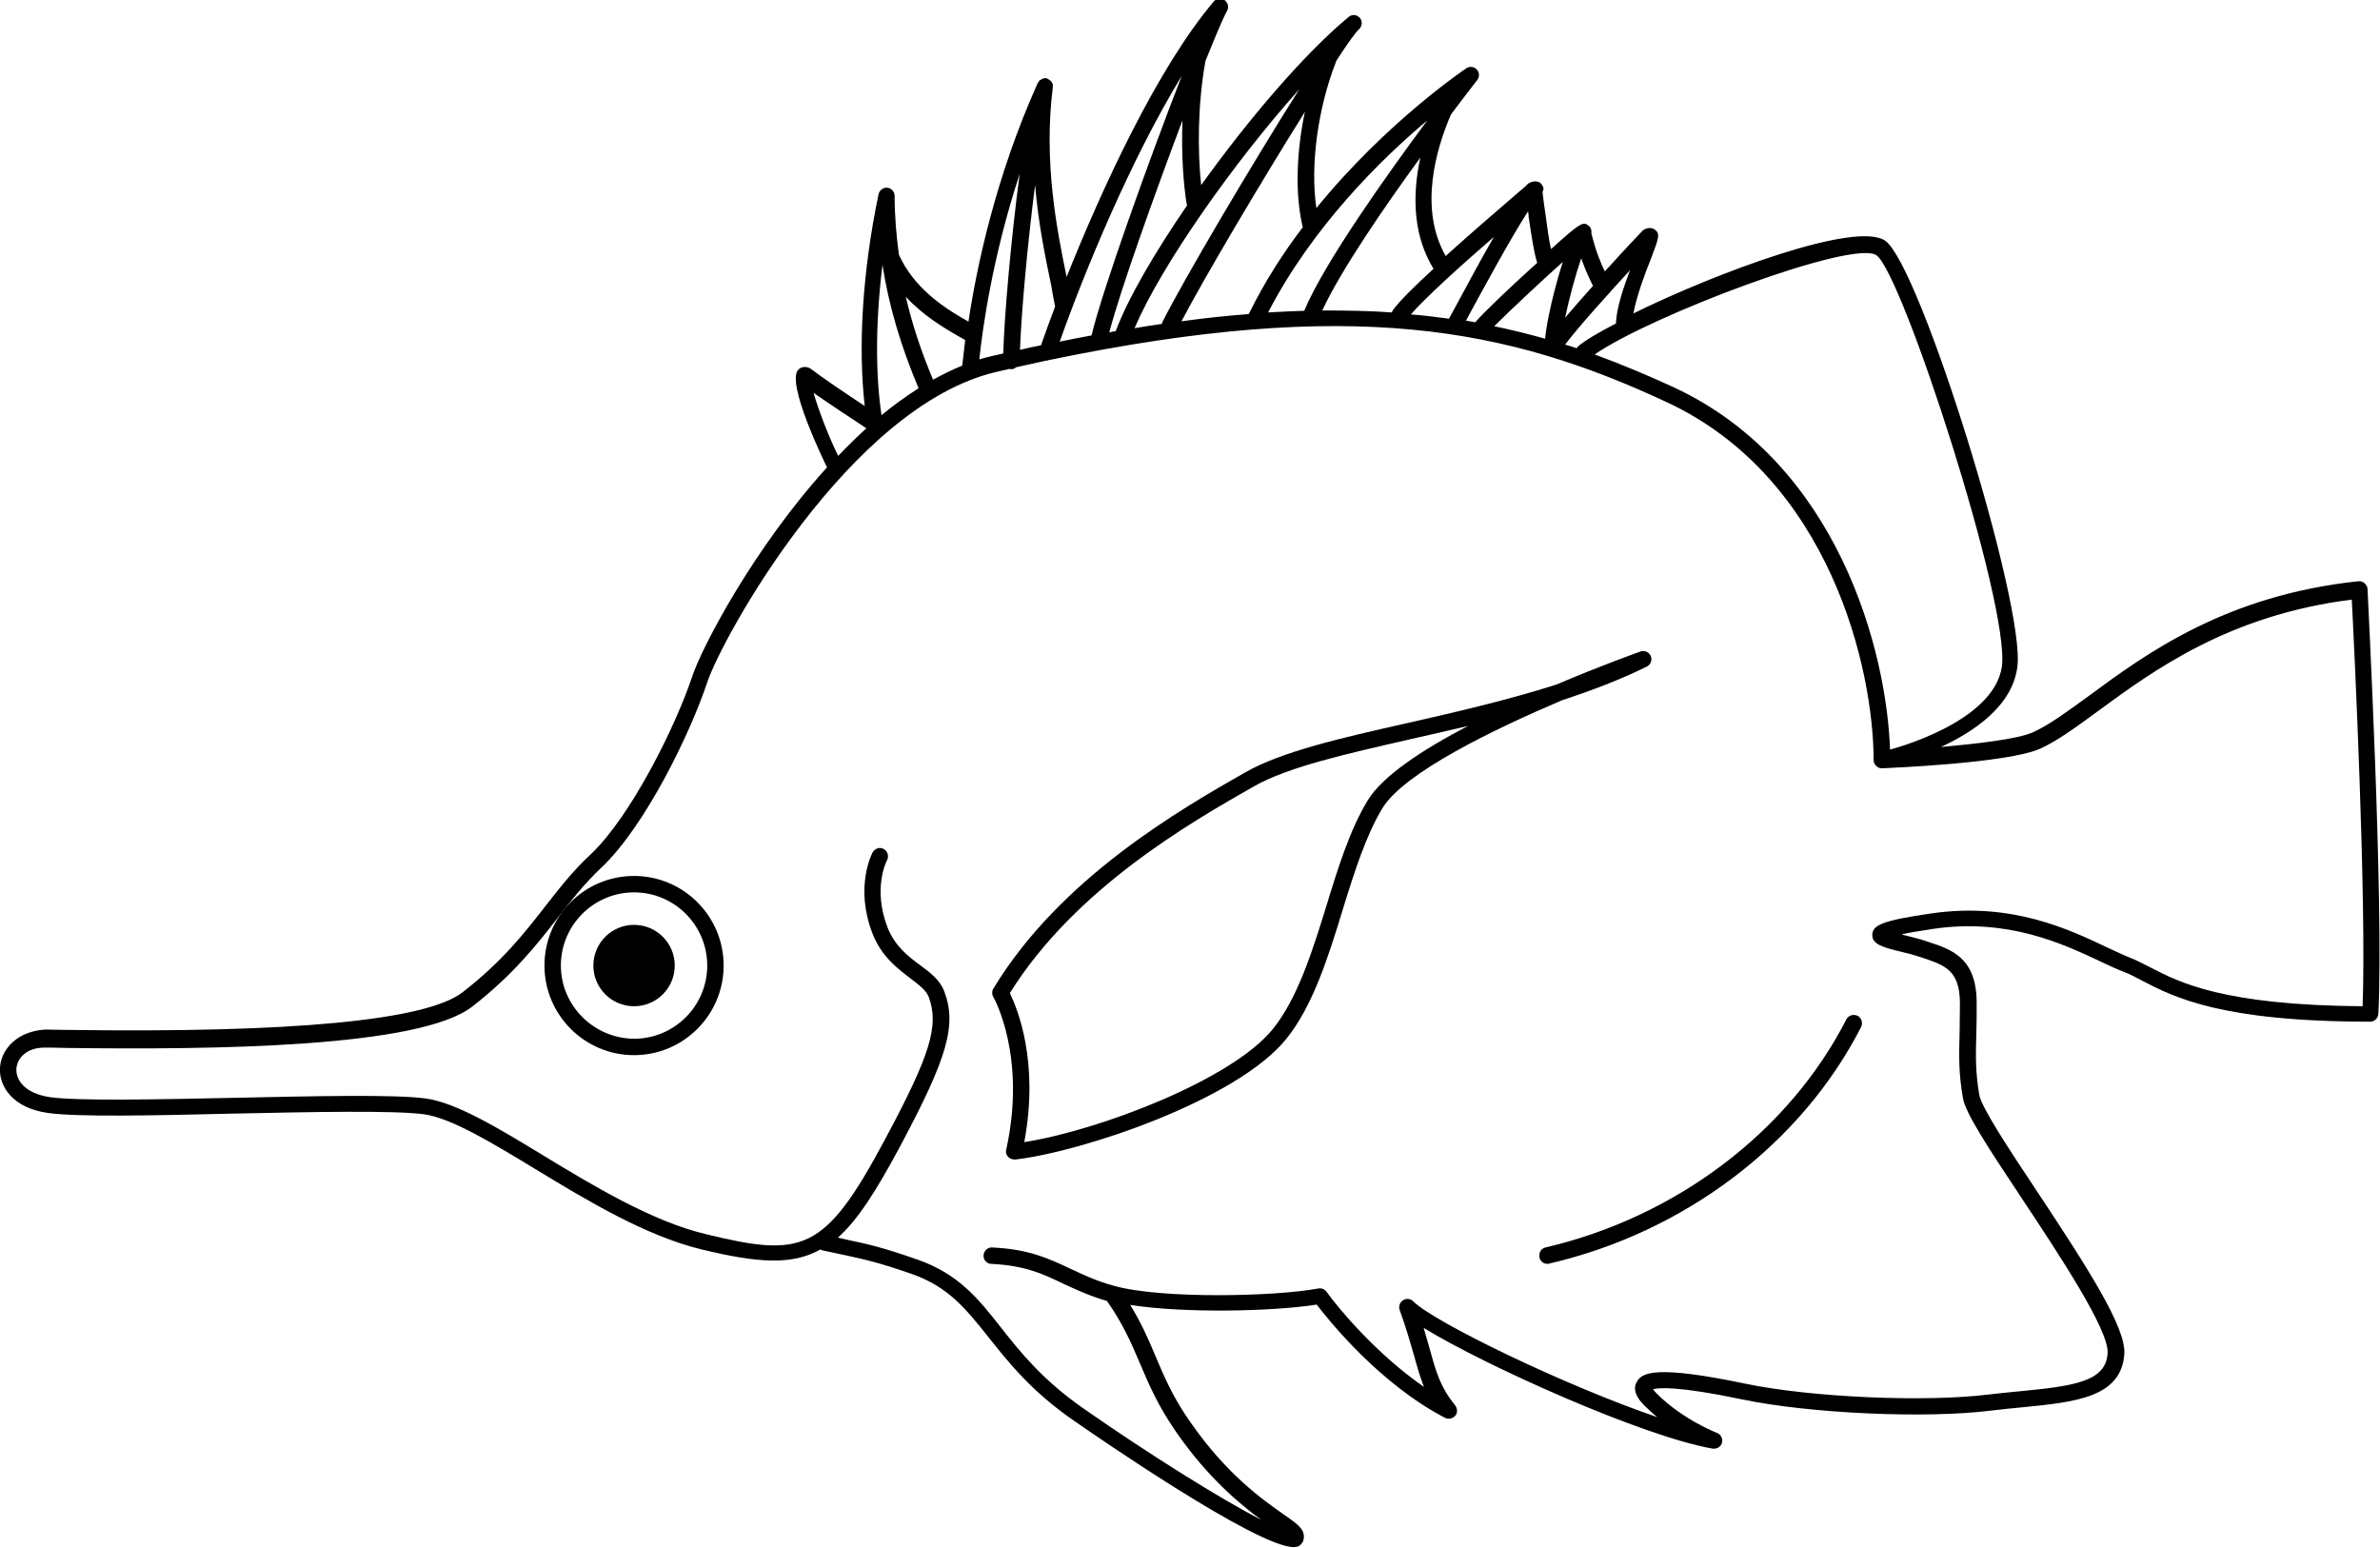 <?xml version="1.0" encoding="utf-8"?>
<!-- Generator: Adobe Illustrator 25.2.0, SVG Export Plug-In . SVG Version: 6.00 Build 0)  -->
<svg version="1.1" id="Layer_1" xmlns="http://www.w3.org/2000/svg" xmlns:xlink="http://www.w3.org/1999/xlink" x="0px" y="0px"
	 viewBox="0 0 725.2 471.6" style="enable-background:new 0 0 725.2 471.6;" xml:space="preserve">
<path d="M0,325.2c-0.4,5.8,3.9,12.4,14.5,13.9c8.9,1.3,32.3,0.8,57.1,0.2c23.8-0.5,48.3-1,57.5,0.2c8.3,1.1,20.8,8.7,34,16.7
	c15.8,9.6,33.7,20.4,50.7,24.5c17,4.1,27.5,4.9,36.2,0c0.2,0.1,0.4,0.3,0.7,0.3c2.3,0.5,4.3,0.9,6.1,1.3c6.5,1.4,10.8,2.3,21.1,5.9
	c11.1,3.9,16.4,10.6,23.2,19.1c6.2,7.8,13.1,16.6,26.3,25.7c5.9,4.1,55.5,38.4,66.8,38.4c0.6,0,1.1-0.1,1.5-0.3
	c1.1-0.6,1.7-1.8,1.6-3.2c-0.2-2.3-2.2-3.7-6.2-6.5c-6.4-4.5-17.2-12-28.4-28.1c-5.5-7.8-8.1-14.2-10.7-20.3
	c-2-4.8-4.2-9.8-7.6-15.4c16.3,2.6,43.6,2,56.8-0.1c3.9,5.1,19.3,24.2,39.1,34.5c1,0.5,2.3,0.3,3.1-0.6c0.8-0.9,0.7-2.2,0-3.2
	c-4.5-5.5-5.8-10.1-7.7-17c-0.6-2-1.2-4.2-1.9-6.6c18.7,11.5,66.8,33.1,88.1,36.8c0.1,0,0.3,0,0.4,0c1.1,0,2.1-0.7,2.4-1.8
	c0.3-1.2-0.3-2.5-1.5-3c-0.1,0-10.5-4.1-18.3-11.9c-0.6-0.6-1-1.1-1.2-1.4c1.7-0.5,7.6-1,27.2,3.1c20.5,4.3,56,5.9,75.8,3.4
	c3.2-0.4,6.4-0.7,9.5-1c16.2-1.6,30.2-3,31.1-16.3c0.5-8-10.9-25.8-27-50.1c-8.2-12.3-16.6-25.1-17.2-28.8c-1.2-7-1.1-12-0.9-18.9
	c0.1-2.7,0.1-5.6,0.1-9.1c0-13.8-7.6-16.3-15-18.7l-0.9-0.3c-1.5-0.5-3.5-1-5.5-1.5c-0.4-0.1-0.9-0.2-1.5-0.4c2.1-0.5,5.3-1,9.8-1.7
	c22.9-3.3,39.6,4.7,50.7,9.9c2.7,1.3,5.1,2.4,7.2,3.2c1.9,0.7,3.7,1.7,5.8,2.8c9.5,4.9,23.8,12.4,69.3,12.4c1.3,0,2.4-1,2.5-2.4
	c1.7-33.9-3.3-128.5-3.3-129.4c0-0.7-0.4-1.3-0.9-1.8c-0.5-0.4-1.2-0.7-1.9-0.6c-40.4,4.3-64.6,22-82.2,35c-6.5,4.7-12,8.8-16.9,11
	c-4.6,2.1-16.9,3.5-28.1,4.5c10-4.6,21.8-12.5,23.3-24.4c2.5-18.9-29.5-122-40.2-129.8c-8.7-6.3-51.6,9.7-76.8,22.1
	c1-5.3,3.5-12.1,5.4-16.8c2.4-6.3,2.9-7.6,0.9-8.9c-1-0.6-2.7-0.3-3.5,0.5c-0.9,0.9-5.9,6.2-11.5,12.4c-1.2-2.4-2.8-6.3-4.1-11.6
	c0.1-0.9-0.1-1.7-0.7-2.2c-1.7-1.4-2.1-1.6-11.6,7c-0.6-2.7-1.1-6.1-1.7-10.7c-0.3-2-0.6-4.2-0.9-6.7c0.5-0.9,0.4-1.5-0.4-2.5
	c-0.7-0.9-2.2-0.9-3.3-0.4c-0.1,0.1-0.3,0.1-0.4,0.2c0,0-0.1,0-0.2,0.1c-0.2,0.2-0.5,0.4-0.7,0.7c-0.5,0.4-1.2,1.1-2.1,1.8
	c-7,6-15.3,13.2-22.4,19.6c-8.2-14.4-3-32.4,1.6-43.1c4.7-6.3,7.9-10.3,8-10.5c0.8-1,0.7-2.3-0.1-3.2c-0.8-0.9-2.2-1.1-3.2-0.4
	c-0.3,0.2-24.3,16.3-45.7,42.6c-1.9-13,0.4-30.4,6.1-44.9c3.3-5.1,5.8-8.6,7-9.7c0.9-0.9,1-2.5,0.1-3.4c-0.9-1-2.4-1.1-3.4-0.2
	c-13.3,11-30.5,31.1-44.9,51.2c-1.1-10.1-1.1-24.5,1.3-37.8c3-7.4,5.3-13,6.6-15.3c0.6-1.1,0.3-2.5-0.8-3.3
	c-1.1-0.7-2.5-0.5-3.3,0.5c-17,20.1-33.7,56.1-44.8,83.9c-2.9-14.2-7.1-35-4.2-57.8c0-0.1,0-0.1,0-0.2c0-0.2,0-0.3,0-0.5
	c0-0.2,0-0.3-0.1-0.4c-0.1-0.2-0.1-0.3-0.2-0.4c-0.1-0.1-0.2-0.3-0.3-0.4c-0.1-0.1-0.2-0.2-0.4-0.3c-0.1-0.1-0.3-0.2-0.4-0.3
	c-0.1,0-0.1-0.1-0.1-0.1c-0.1,0-0.2,0-0.3-0.1c-0.1,0-0.2-0.1-0.3-0.1c0,0-0.1,0-0.1,0c-0.2,0-0.4,0-0.6,0.1c-0.1,0-0.2,0-0.3,0.1
	c-0.2,0.1-0.4,0.2-0.6,0.3c-0.1,0-0.1,0.1-0.2,0.1c-0.2,0.1-0.3,0.3-0.4,0.5c-0.1,0.1-0.2,0.2-0.2,0.3c0,0-0.1,0.1-0.1,0.1
	c-12.8,28.5-18.6,56-21.1,72.7c-8.2-4.6-16.7-10.5-21.2-20.4c-0.8-6-1.3-11.9-1.3-17.9c0-1.3-1-2.4-2.2-2.5c-1.3-0.1-2.4,0.7-2.7,2
	c-4.9,23.4-6.3,46.6-4.2,64.5c-5.2-3.4-13.3-8.9-16-11c-2.1-1.7-3.8-0.5-4.1-0.2c-4.3,3.6,8,28.7,8.6,29.9
	c-22.4,24.7-38,54.6-41,63.5c-5.1,15.4-18.8,42.9-31,54.4c-5.5,5.1-9.6,10.4-13.9,15.9c-6.4,8.2-13,16.7-25.1,26.1
	c-11,8.6-51.7,12.5-120.9,11.5c-2.8,0-5-0.1-6.3-0.1C5.2,314.2,0.4,319.7,0,325.2z M264,130.5c-3,2.7-5.8,5.5-8.6,8.4
	c-2.7-5.4-6-13.9-7.5-19.2C253.2,123.4,261.1,128.6,264,130.5z M268.9,80.7c1.9,12.4,5.6,24.8,11,37.6c-3.9,2.5-7.7,5.2-11.3,8.2
	C266.7,113.7,266.8,97.7,268.9,80.7z M294.1,103.6c-0.4,3.3-0.7,6-0.9,7.8c-3,1.2-6,2.7-8.9,4.3c-3.6-8.6-6.4-17-8.3-25.3
	C281.1,96,287.6,100,294.1,103.6z M310.7,53c-2.6,19.5-4.7,43.4-5,54.7c-1,0.2-2,0.5-3.1,0.7c-1.4,0.3-2.8,0.7-4.2,1.1
	C299.4,100,302.4,78.3,310.7,53z M321.5,93.4c-1.6,4.3-3.1,8.3-4.3,11.8c-2.1,0.4-4.3,0.9-6.4,1.4c0.4-11.4,2.3-32.4,4.6-50.2
	c1,11.9,3.2,22.4,4.9,30.5C320.7,89.3,321.1,91.5,321.5,93.4z M360.1,23.1c-10.1,25.9-24.3,65.6-27.5,79.1c-3.2,0.6-6.4,1.2-9.7,1.9
	C330.6,82.4,344.6,48.5,360.1,23.1z M361.7,62.6c-9.8,14.3-17.9,28.1-21.7,38.2c0,0,0,0,0,0.1c-0.7,0.1-1.4,0.2-2,0.4
	c3.4-13,13.6-41.5,22.3-64.6c-0.4,10.8,0.4,20.2,1.3,25.5C361.6,62.3,361.7,62.4,361.7,62.6z M395.9,27.2
	c-14.6,23.1-35.2,58-41.7,70.9c-0.1,0.2-0.1,0.4-0.2,0.6c-2.7,0.4-5.5,0.8-8.3,1.3C353.9,80.8,376,49.4,395.9,27.2z M396.9,69
	c0,0.1,0,0.1,0.1,0.2c-6.1,8-11.8,16.9-16.5,26.5c-6.6,0.5-13.4,1.2-20.5,2.2c7.3-13.9,24.4-42.7,37.6-63.8
	C395,46.5,394.6,59.2,396.9,69z M434.9,36.7c-12.4,16.7-31.4,43.4-37.5,58c-3.6,0.1-7.3,0.3-11,0.5
	C399.9,69.1,420.8,48.5,434.9,36.7z M436.8,81.9c-5.9,5.4-10.5,10-12.3,12.5c-0.2,0.3-0.3,0.5-0.4,0.8c-6.8-0.5-13.8-0.6-21.2-0.6
	c5.6-12.1,18.8-31.4,29.9-46.6C429.9,61.1,431.2,72.8,436.8,81.9z M455.2,72.2c-3.4,5.9-7.4,13.2-12,21.8l-1.7,3.1
	c-3.8-0.5-7.6-1-11.6-1.3C434.4,90.6,445.8,80.3,455.2,72.2z M468.4,80.1c-0.6,0.5-1.2,1.1-1.8,1.6c-6.5,5.9-14.2,13.2-17.1,16.5
	c-0.9-0.2-1.8-0.3-2.8-0.5l0.8-1.5c3.9-7.2,12.9-23.8,18.1-31.8c0.1,0.6,0.2,1.2,0.2,1.8C466.8,72.8,467.4,76.9,468.4,80.1z
	 M476.2,79.8c-2.5,7.8-4.9,17.8-5.4,23.4c-5-1.4-10.2-2.7-15.5-3.8C460.2,94.5,469.5,85.8,476.2,79.8z M485.4,87.1
	c-3,3.3-6,6.8-8.5,9.7c1.2-5.8,3.2-13.1,4.9-18.1C483.2,82.7,484.6,85.5,485.4,87.1z M492.4,98.1c0,0.2,0,0.3,0.1,0.4
	c-5.4,2.8-9.5,5.2-11.6,7c-0.2,0.2-0.3,0.4-0.5,0.6c-1.2-0.4-2.3-0.8-3.5-1.1c3.8-5.1,13.1-15.4,19.8-22.7
	C494.7,87.5,492.7,93.5,492.4,98.1z M575.9,228.4C575.9,228.4,575.9,228.4,575.9,228.4c-1-29.7-15.6-86.9-65.7-110.3
	c-8-3.7-16.1-7.1-24.3-10.1c17.2-11.9,78.9-35.2,85.9-30.2c8,5.8,40.6,106.3,38.2,125.2C607.6,220.3,576.2,228.3,575.9,228.4z
	 M5,325.6c0.2-3.1,3-6.4,8.6-6.4c1.3,0,3.5,0,6.3,0.1c45.5,0.6,107.9-0.1,124-12.6c12.6-9.8,19.7-18.9,26-27
	c4.2-5.4,8.2-10.5,13.3-15.3c13.4-12.6,27.2-41.1,32.3-56.5c4.5-13.6,43.5-84.3,88.2-94.6c1.3-0.3,2.6-0.6,3.9-0.9
	c0.2,0,0.3,0.1,0.5,0.1c0.6,0,1.1-0.2,1.5-0.6c3.1-0.7,6.1-1.3,9.1-2c0.1,0,0.1,0,0.2,0c0.3,0,0.5-0.2,0.8-0.2
	c92.4-19.2,139.7-9.8,188.3,12.9c49.7,23.2,62.9,81.4,62.9,109c0,0.7,0.3,1.3,0.8,1.8c0.5,0.5,1.1,0.7,1.8,0.7
	c1.6-0.1,38.2-1.5,48.2-6c5.3-2.4,11.1-6.7,17.8-11.6c16.8-12.3,39.7-29.1,77.1-33.8c0.8,15.2,4.5,91.8,3.3,123.9
	c-42.3-0.3-55.7-7.2-64.6-11.8c-2.2-1.1-4.2-2.2-6.3-3c-2-0.8-4.3-1.9-6.9-3.1c-11.6-5.5-29.1-13.9-53.5-10.4
	c-15.2,2.2-17.9,3.6-18.1,6.4c-0.2,3.1,3.4,4,9.2,5.4c1.8,0.4,3.6,0.9,5.1,1.4l0.9,0.3c6.9,2.3,11.5,3.8,11.5,14
	c0,3.4-0.1,6.3-0.1,8.9c-0.2,7.1-0.3,12.3,1,19.8c0.7,4.5,7.3,14.6,18,30.7c11.2,16.9,26.6,40.1,26.1,47.1c-0.5,8.6-10,10-26.6,11.6
	c-3.1,0.3-6.3,0.6-9.6,1c-19.4,2.4-54.1,0.9-74.2-3.3c-27.7-5.8-31.6-3.3-33.1-0.5c-1.7,3.1,1.4,6.2,2.5,7.3
	c1.2,1.2,2.5,2.4,3.8,3.4c-27.9-9.5-68-28.9-74.4-35.3c-0.8-0.8-2.1-1-3.1-0.3c-1,0.6-1.4,1.9-1,3c2,5.5,3.2,9.8,4.3,13.6
	c1,3.6,1.9,6.8,3.1,9.8c-14.3-9.9-25.9-23.7-29.7-29c-0.6-0.8-1.6-1.2-2.5-1c-13.4,2.5-48,3.2-62.2-0.8c-5.6-1.5-9.6-3.5-13.5-5.3
	c-6.4-3-12.5-5.9-23.7-6.4c-1.3-0.1-2.5,1-2.6,2.4c-0.1,1.4,1,2.6,2.4,2.6c10.2,0.5,15.6,3,21.8,6c3.9,1.8,7.9,3.7,13.4,5.3
	c4.9,7,7.4,12.8,10,18.9c2.7,6.4,5.5,13,11.2,21.2c9.6,13.8,19.2,21.7,25.8,26.6c-12.2-6.3-33.9-19.8-54.1-33.9
	c-12.5-8.7-19.3-17.2-25.2-24.7c-6.9-8.8-12.9-16.3-25.4-20.7c-10.6-3.7-15-4.7-21.7-6.1c-0.8-0.2-1.7-0.4-2.6-0.6
	c6.1-5.4,11.7-14.3,18.8-27.5c14.7-27.5,17.5-37.3,13.6-47.6c-1.3-3.4-4.2-5.6-7.3-7.9c-3.7-2.7-7.8-5.9-10-11.6
	c-4.5-11.8-0.3-20.1-0.1-20.4c0.6-1.2,0.2-2.7-1-3.4c-1.2-0.7-2.7-0.2-3.4,1c-0.2,0.4-5.5,10.5-0.1,24.6c2.7,7.1,7.7,10.8,11.6,13.8
	c2.6,2,4.8,3.6,5.6,5.7c3.2,8.7,0.5,17.6-13.4,43.5c-18.4,34.4-25.1,35.9-54.7,28.7c-16.2-3.9-33.8-14.5-49.3-23.9
	c-14.3-8.7-26.6-16.1-35.9-17.4c-9.6-1.3-34.4-0.7-58.3-0.2c-23.5,0.5-47.7,1-56.2-0.2C7.3,333.1,4.8,328.9,5,325.6z"/>
<path d="M165.9,294.2c0,15,12.2,27.3,27.3,27.3c15,0,27.3-12.2,27.3-27.3c0-15-12.2-27.3-27.3-27.3
	C178.1,266.9,165.9,279.1,165.9,294.2z M170.9,294.2c0-12.3,10-22.3,22.3-22.3c12.3,0,22.3,10,22.3,22.3c0,12.3-10,22.3-22.3,22.3
	C180.9,316.4,170.9,306.4,170.9,294.2z"/>
<circle cx="193.2" cy="294.2" r="12.4"/>
<path d="M302.7,301.2c-0.5,0.8-0.5,1.8,0,2.6c0.1,0.2,10.2,18,3.9,46.5c-0.2,0.8,0,1.6,0.6,2.2c0.5,0.5,1.2,0.8,1.9,0.8
	c0.1,0,0.2,0,0.3,0c20.5-2.4,67.4-18.1,82.5-36.7c8.1-10,12.8-24.9,17.2-39.3c3.6-11.7,7.1-22.7,12.1-31c6.6-10.9,34-24.1,54.9-33
	c8.9-2.9,17.6-6.2,25.7-10.2c1.2-0.6,1.7-2,1.2-3.2c-0.5-1.2-1.9-1.8-3.1-1.4c-1.1,0.4-12.1,4.3-25.7,10.1
	c-15.1,4.8-30.8,8.4-45.3,11.7c-20.5,4.6-38.3,8.7-49.4,15C359.7,246.6,323.1,267.5,302.7,301.2z M307.7,302.6
	c19.9-31.9,55.1-52,74.2-62.9c10.5-6,27.9-9.9,48-14.5c5.7-1.3,11.5-2.6,17.4-4c-13.8,7.2-26,15.2-30.5,22.6
	c-5.4,8.8-9.1,20.6-12.6,32.1c-4.3,13.9-8.8,28.3-16.4,37.7c-12.5,15.4-52.8,30.8-75.7,34.4C316.7,323.5,310,307.3,307.7,302.6z"/>
<path d="M470.9,380.1c39.9-9.3,74.2-35.3,91.7-69.5c0.6-1.2,2.1-1.7,3.4-1.1c1.2,0.6,1.7,2.1,1.1,3.4c-18.2,35.6-53.7,62.5-95,72.1
	c-0.2,0-0.4,0.1-0.6,0.1c-1.1,0-2.2-0.8-2.4-1.9C468.8,381.7,469.6,380.4,470.9,380.1z"/>
</svg>
